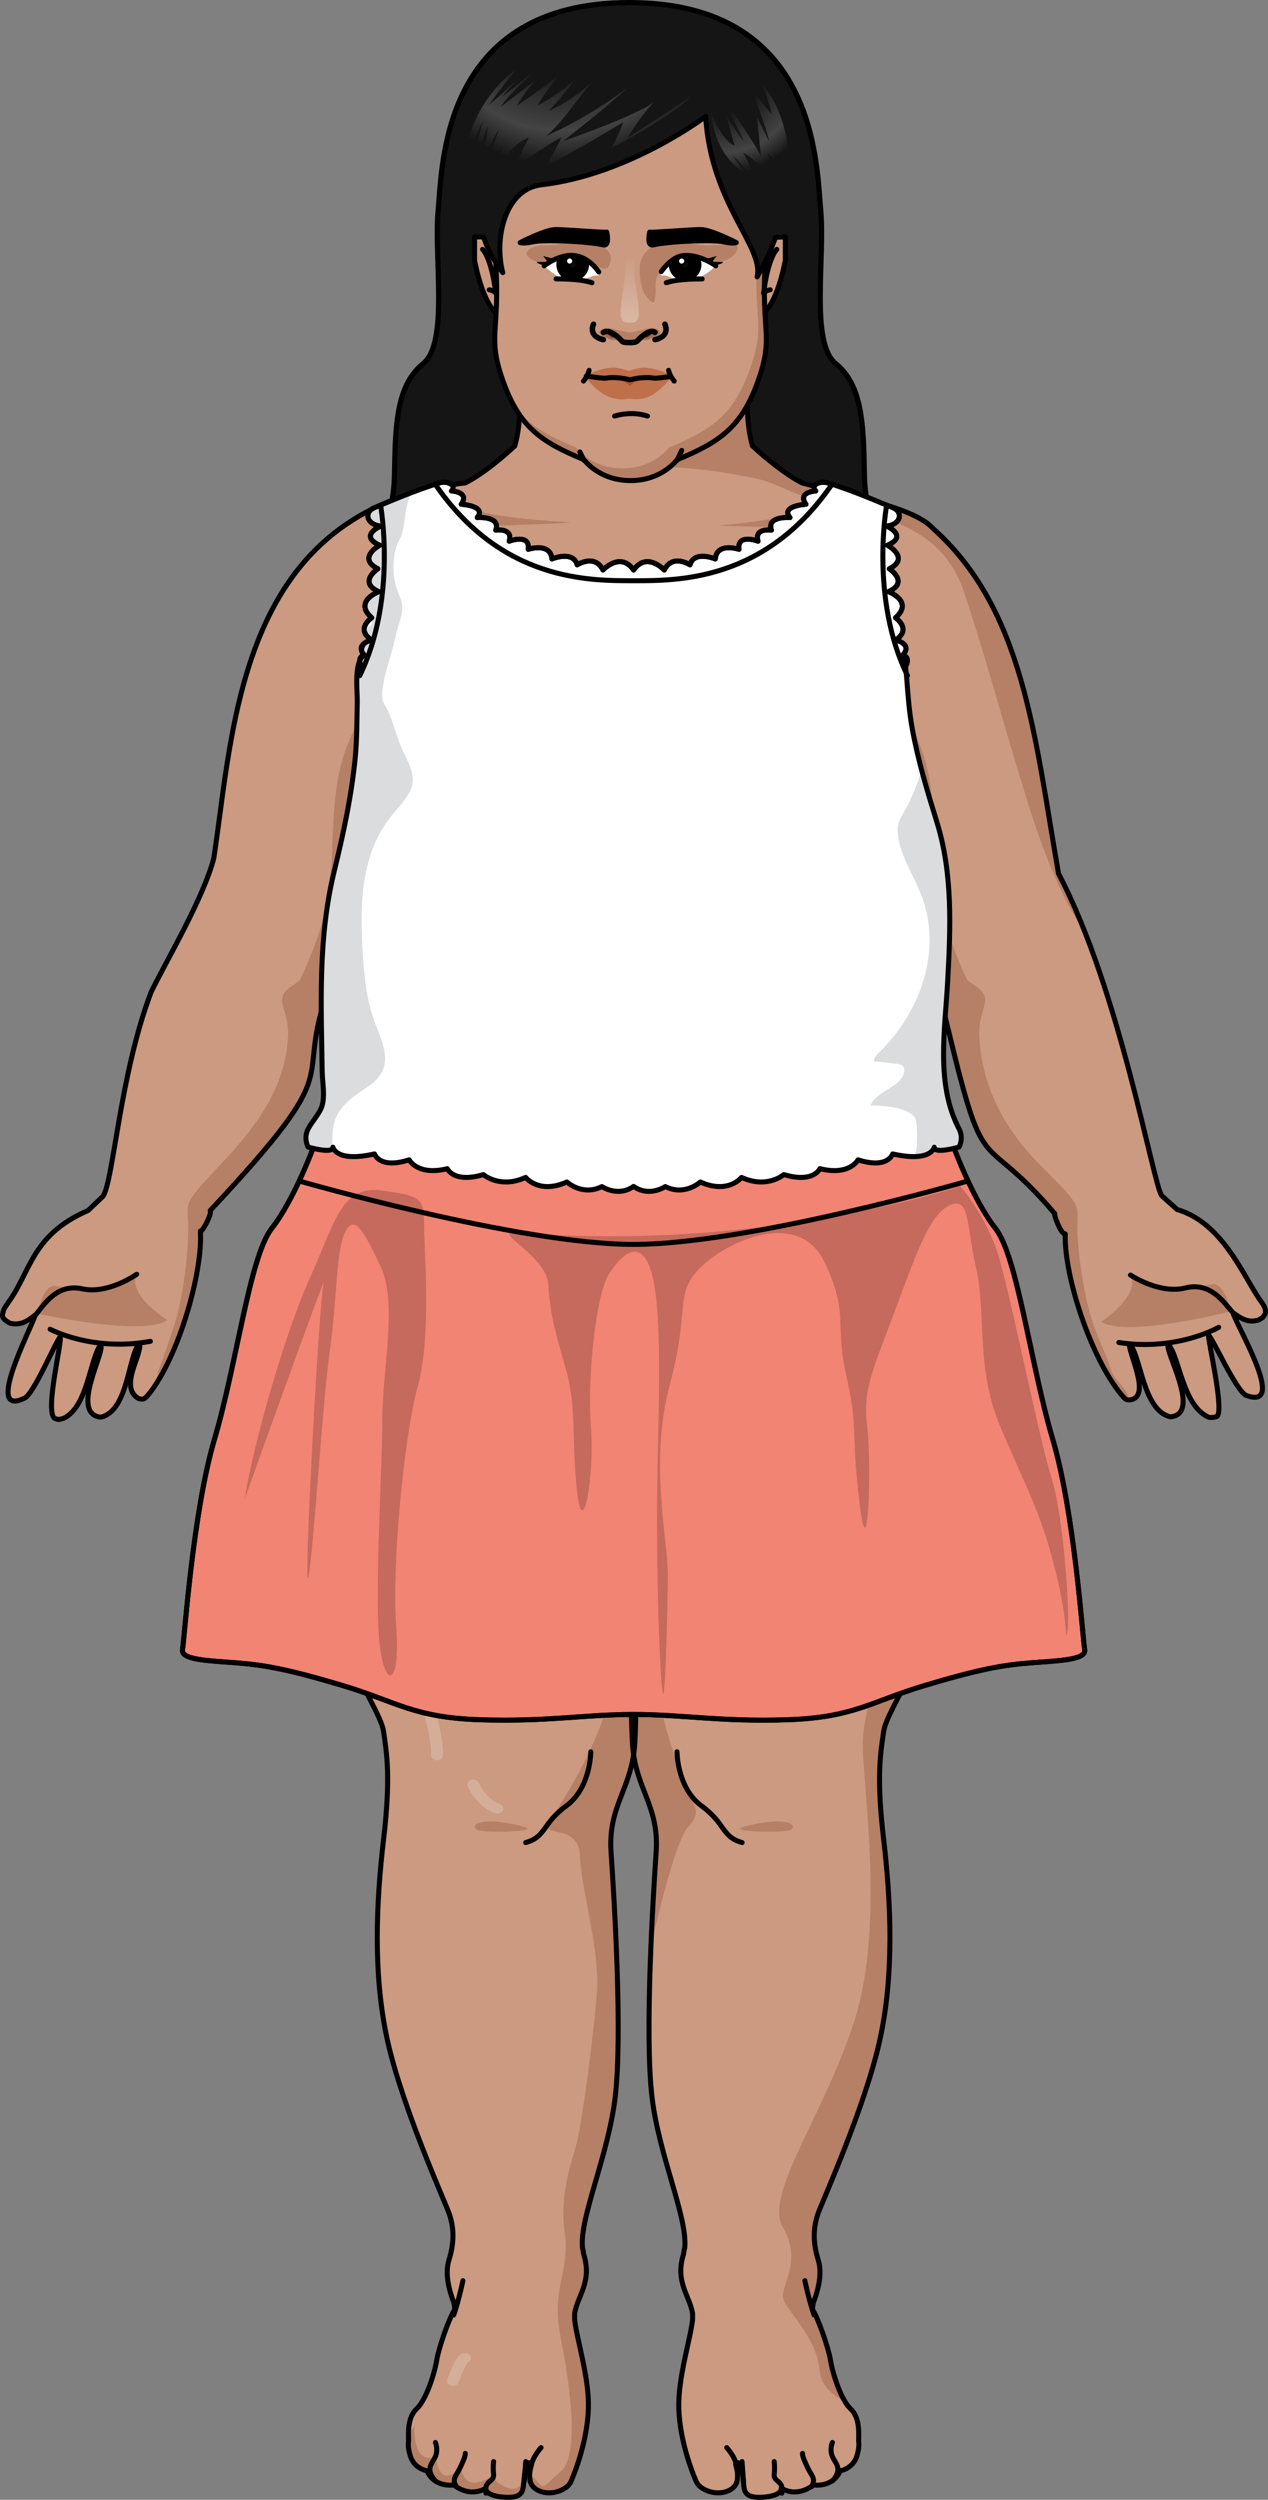 <?xml version="1.0" encoding="utf-8"?>
<!-- Generator: Adobe Illustrator 22.0.0, SVG Export Plug-In . SVG Version: 6.00 Build 0)  -->
<svg version="1.1" id="Layer_1" xmlns="http://www.w3.org/2000/svg" xmlns:xlink="http://www.w3.org/1999/xlink" x="0px" y="0px"
	 width="253.271px" height="499.212px" viewBox="0 0 253.271 499.212" enable-background="new 0 0 253.271 499.212"
	 xml:space="preserve">
<rect x="0" y="0" width="253.271" height="499.212" fill="#808080" stroke="none"/>
<g>
	<path fill="#151516" d="M181.26,109.405c-5.058-2.415-8.458-4.595-8.617-14.978c-0.152-9.936-0.47-17.537-5.714-21.805
		c-5.147-4.185-2.122-21.186-3.004-30.644c-0.843-9.041-0.662-41.457-38.201-41.457c-37.54,0-37.358,32.417-38.201,41.457
		c-0.882,9.458,2.144,26.459-3.004,30.644c-5.244,4.268-5.562,11.869-5.714,21.805c-0.159,10.382-3.559,12.562-8.617,14.978"/>
	
		<path fill="none" stroke="#000000" stroke-width="1.042" stroke-linecap="round" stroke-linejoin="round" stroke-miterlimit="10" d="
		M181.26,109.405c-5.058-2.415-8.458-4.595-8.617-14.978c-0.152-9.936-0.47-17.537-5.714-21.805
		c-5.147-4.185-2.122-21.186-3.004-30.644c-0.843-9.041-0.662-41.457-38.201-41.457c-37.54,0-37.358,32.417-38.201,41.457
		c-0.882,9.458,2.144,26.459-3.004,30.644c-5.244,4.268-5.562,11.869-5.714,21.805c-0.159,10.382-3.559,12.562-8.617,14.978"/>
	<g>
		<path id="changecolor_125_" fill="#CB9A80" d="M125.672,288.753c0-3.353,1.002-13.584,1.143-15.003
			c0.094,0.955,0.579,5.9,0.886,10.055c0.134-2.181,0.193-4.364,0.103-6.548c-0.179-4.339-0.634-8.678-0.932-13.013
			c-0.53-7.72-0.928-15.448-1.015-23.181H77.511c-0.055,0.614-0.112,1.231-0.17,1.856l-2.091,0.121c0,0-9.787,10.744-13.958,33.526
			c0,0,3.125,29.784,4.387,41.275c1.262,11.491,10.308,23.512,10.939,27.932c0.631,4.419,1.473,9.016,0,21.568
			c-1.473,12.552-2.15,27.048,0.818,40.307c2.968,13.259,11.429,31.998,12.247,34.296c0.818,2.298,1.285,5.304,0,9.37
			c-0.94,2.972,0.251,6.679,0.961,8.464c0.107,0.527,0.178,1.018,0.172,1.479c-1.118,1.636-3.212,7.746-3.574,10.034
			c-0.42,2.652-2.103,7.955-3.996,9.723s-1.657,4.857-1.633,6.453c-0.126,0.926,0.003,1.782,0.31,2.865
			c0.765,2.699,3.365,3.084,3.365,3.084c1.529,3.471,5.352,2.828,5.352,2.828c3.519,2.699,6.426,0.643,6.426,0.643
			s-0.307,1.543,3.67,1.801c3.977,0.256,3.721-1.414,3.925-3.471s0.407-3.428,1.225-3.428c0.816,0-0.409,1.199,0,3.6
			c0.407,2.4,4.526,3.428,7.38,1.199c0.492-0.383,0.851-1.04,1.122-1.867l0.004,0.012c0,0,2.929-6.823,3.139-13.718
			c0.189-6.2-2.304-13.729-2.753-17.804v-1.244c0.633-3.602,3.549-6.317,1.808-11.807c-0.01-0.031-0.012-0.069-0.021-0.1
			c-0.046-0.412-0.114-0.816-0.22-1.204c-0.576-6.098,5.184-18.426,6.551-30.161c1.473-12.637-0.21-39.509-0.841-48.878
			c-0.631-9.37,4.257-12.552,4.758-21.921c0.456-8.534,0.445-31.409-0.944-45.331C126.137,297.743,125.672,291.04,125.672,288.753z"
			/>
		<path id="changecolor_124_" fill="#CB9A80" d="M127.449,288.753c0-3.353-1.002-13.584-1.143-15.003
			c-0.094,0.955-0.579,5.9-0.886,10.055c-0.134-2.181-0.193-4.364-0.103-6.548c0.179-4.339,0.634-8.678,0.932-13.013
			c0.53-7.72,0.928-15.448,1.015-23.181h48.346c0.055,0.614,0.112,1.231,0.17,1.856l2.091,0.121c0,0,9.775,10.744,13.946,33.526
			c0,0-3.113,29.784-4.375,41.275c-1.262,11.491-10.308,23.512-10.939,27.932c-0.631,4.419-1.473,9.016,0,21.568
			c1.473,12.552,2.15,27.048-0.818,40.307c-2.968,13.259-11.429,31.998-12.247,34.296c-0.818,2.298-1.285,5.304,0,9.37
			c0.94,2.972-0.251,6.679-0.961,8.464c-0.107,0.527-0.178,1.018-0.172,1.479c1.118,1.636,3.212,7.746,3.574,10.034
			c0.42,2.652,2.103,7.955,3.996,9.723s1.657,4.857,1.633,6.453c0.126,0.926-0.003,1.782-0.31,2.865
			c-0.765,2.699-3.365,3.084-3.365,3.084c-1.529,3.471-5.352,2.828-5.352,2.828c-3.519,2.699-6.426,0.643-6.426,0.643
			s0.307,1.543-3.67,1.801c-3.977,0.256-3.721-1.414-3.925-3.471c-0.205-2.057-0.407-3.428-1.225-3.428c-0.816,0,0.409,1.199,0,3.6
			c-0.407,2.4-4.526,3.428-7.38,1.199c-0.492-0.383-0.851-1.04-1.122-1.867l-0.004,0.012c0,0-2.929-6.823-3.139-13.718
			c-0.189-6.2,2.304-13.729,2.753-17.804v-1.244c-0.633-3.602-3.549-6.317-1.808-11.807c0.01-0.031,0.012-0.069,0.021-0.1
			c0.046-0.412,0.114-0.816,0.22-1.204c0.576-6.098-5.184-18.426-6.551-30.161c-1.473-12.637,0.21-39.509,0.841-48.878
			c0.631-9.37-4.257-12.552-4.758-21.921c-0.456-8.534-0.445-31.409,0.944-45.331C126.983,297.743,127.449,291.04,127.449,288.753z"
			/>
		<path id="changecolor_123_" fill="#CB9A80" d="M252.131,263.149c0.318-0.241,0.004,0.007,0.603-0.8
			c0.178-1.035-0.298-1.701-1.149-2.861c-3.234-4.683-7.451-15.347-16.466-17.944c-1.049-0.95-2.112-1.909-3.091-2.782
			c-1.763-2.585-8.37-41.117-20.587-64.267c-4.819-27.522-6.899-52.763-25.139-69.014c-3.612-4.058-16.167-6.376-26.059-9.029
			c-3.068-1.499-7.633-5.208-9.941-7.399c-0.734-2.562-1.002-5.423-1.03-8.087c0.182-4.922,1.264-9.203,1.542-9.538
			c-1.052,0-47.359,0-48.501,0c0.278,0.335,1.36,4.616,1.542,9.538c-0.029,2.664-0.297,5.525-1.03,8.087
			c-2.333,2.152-6.273,5.568-9.915,7.387c-45.141,5.181-46.156,48.3-50.196,74.9c-2.072,8.044-9.436,20.418-12.536,26.786
			c-6.251,16.547-7.479,37.333-9.571,40.733c-0.951,0.903-1.985,1.894-3.003,2.876c-11.321,4.873-11.411,12.172-15.965,18.385
			c-0.062,0.163-0.62,0.802-0.928,1.547c-0.002,0.004-0.003,0.008-0.005,0.012c-0.166,0.878-0.679,1.408,0.963,2.378
			c0.19,0.147,0.429,0.239,0.727,0.254c0.715,0.151,1.921,0.094,2.972-0.544c0.351-0.201,0.644-0.362,1.686-1.17
			c-1.025,3.135-10.201,20.503-2.201,16.628l-0.001,0.005c0,0,0.008-0.009,0.01-0.011l-0.002,0.012
			c1.856-0.745,6.173-11.188,7.185-12.284c0.29,1.427-3.144,15.075-1.101,16.312c0.015,0.006,0.03,0.011,0.045,0.017
			c0.012,0.003,0.02,0.009,0.032,0.012c0.003,0.001,0.005,0.001,0.008,0.001c0.731,0.199,0.314,0.302,1.71-0.067
			c4.826-2.305,5.234-12.026,7.393-14.687c0.843,1.53-5.897,13.205-0.402,14.428c0.173,0.044,0.343,0.048,0.51,0.024l0,0
			c5.381-1.383,5.343-12.089,7.594-14.727c0.775,2.007-4.225,8.668-0.144,11.04c0.03,0.011,0.061,0.022,0.093,0.031
			c0.015,0.001,0,0.004,0.046,0.013c0,0,0.001,0.001,0.002,0.001c0.016,0.003,0.033-0.002,0.05-0.001
			c0.784,0.089,0.89,0.214,1.879-0.986c5.81-7.241,10.785-24.138,10.264-32.516c0.307,0.408,2.374-3.518,1.962-4.098
			c28.626-30.586,16.214-23.733,23.747-44.588c-2.934,14.183,1.469,20.687,1.469,20.687s-2.296,5.386-2.75,7.534
			c-3.596,5.447-3.764,49.196-2.925,53.278l0.008-0.004c0,0,0,0.004,0,0.004l39.233-17.517l-0.624-20.747l0.77-3.696h51.3
			l0.77,3.696l-0.624,20.747l39.233,17.517c0,0,0-0.003,0-0.004l0.008,0.004c0.88-4.176,0.601-48.143-2.926-53.278
			c-0.454-2.147-2.75-7.534-2.75-7.534s4.403-6.504,1.469-20.687c9.889,41.98,7.016,26.088,23.293,45.214
			c-0.357-0.141,1.269,4.304,2.088,4.035c-0.269,8.464,5.18,24.89,11.267,32.182c0.421,0.325,0.601,1.191,1.908,0.927
			c0.016-0.002,0.034,0.002,0.05-0.001c0.001,0,0.001,0,0.001-0.001c0.002,0,0.004,0,0.007,0c0.015-0.003,0.023-0.011,0.038-0.014
			c0.032-0.01,0.062-0.022,0.092-0.034c3.699-1.085-0.988-9.806-0.486-11.03c2.255,2.359,2.624,13.157,8.047,14.484l0,0
			c0.168,0.019,0.337,0.01,0.509-0.039c5.545-1.026-1.704-13.215-0.849-14.409c2.243,2.544,2.822,11.968,7.845,14.451
			c0.272,0.104,0.377,0.301,1.711,0.014c0.003-0.001,0.006,0,0.008-0.001c0.012-0.003,0.02-0.01,0.032-0.013
			c0.015-0.006,0.03-0.012,0.045-0.018c1.717-0.738-1.828-15.649-1.606-16.27c1.034,0.944,5.542,11.214,7.562,12.056l-0.002-0.012
			c0.002,0.002,0.01,0.011,0.01,0.011l-0.001-0.005c8.113,2.945-1.634-13.291-2.715-16.551c0.82,0.528,2.622,2.128,4.709,1.569
			c0.298-0.024,0.533-0.123,0.719-0.277C251.832,263.327,251.743,263.408,252.131,263.149z"/>
		<path opacity="0.2" fill="#601B00" d="M61.198,257.567c0.297-0.749,0.558-1.509,0.759-2.302c0.448-1.766,1.967-3.303,3.125-4.876
			c1.334-1.813,2.682-3.619,4.046-5.418c2.612-3.442,5.281-6.859,8.076-10.212c2.303-2.763,4.673-5.506,7.299-8.086
			c1.603-1.575,3.365-3.376,5.618-4.409c-17.844-3.655-24.761-15.974-22.918-20.094c1.843-4.12,2.771-9.088,2.617-16.115
			c-0.154-7.028,3.538-18.902,7.844-26.536c4.306-7.634,19.841-9.936,19.38-11.511c-0.461-1.575-10.613,3.514-15.996,2.544
			c-5.383-0.969-2.615-15.752-1.845-18.66c0.769-2.908,4.461-8.724,6.75-10.663c-4.324,2.787-4.904,0.848-6.442-1.696
			c0,7.391-6.152,19.871-9.997,28.959c-3.845,9.087-2.615,21.325-3.77,29.565c-1.153,8.219-5.825,17.628-5.848,17.674
			c-0.446,0.385-0.906,0.731-1.382,1.03c-4.405,2.762-0.611,4.419-0.988,10.486c-0.591,9.51-5.637,16.967-13.093,24.887
			c-7.456,7.919-7.109,7.744-6.88,11.575c0.231,3.831-0.504,13.424-2.528,20.172c-0.998,3.325-2.187,6.715-3.434,9.98
			c-0.097,0.255-0.299,1.415-0.516,2.658c5.223-7.953,9.432-22.94,8.951-30.678c0.307,0.408,2.374-3.518,1.962-4.098
			c28.626-30.586,16.214-23.733,23.747-44.588c-2.934,14.183,1.469,20.687,1.469,20.687s-2.296,5.386-2.75,7.534
			C62.404,228.48,61.468,244.017,61.198,257.567z"/>
		<path opacity="0.2" fill="#601B00" d="M222.585,274.845c-0.709-1.004-0.928-2.081-1.346-3.213
			c-0.911-2.466-2.074-4.863-2.905-7.351c-2.232-6.682-3.264-16.247-3.152-20.084c0.11-3.836,0.462-3.672-7.235-11.356
			c-7.698-7.684-11.751-16.083-12.343-25.593c-0.377-6.068,3.417-7.725-0.988-10.486c-0.477-0.299-0.937-0.645-1.383-1.03
			c-0.023-0.046-4.695-9.454-5.848-17.674c-1.155-8.239,0.076-20.477-3.77-29.565c-3.845-9.088-9.997-21.568-9.997-28.959
			c-1.538,2.544-2.118,4.483-6.442,1.696c2.289,1.939,5.981,7.755,6.75,10.663c0.769,2.908,3.538,17.69-1.845,18.66
			c-5.383,0.969-15.535-4.12-15.996-2.544c-0.461,1.575,15.073,3.877,19.38,11.511c4.307,7.634,7.998,19.508,7.844,26.536
			c-0.154,7.028,0.775,11.996,2.617,16.115c1.843,4.12-5.074,16.439-22.918,20.094c2.532,1.161,4.485,3.256,6.251,5.041
			c2.935,2.966,5.585,6.108,8.162,9.27c3.071,3.769,6.01,7.604,8.887,11.465c1.884,2.528,3.531,5.022,5.572,7.36
			c-0.337-13.072-1.294-27.243-3.204-30.024c-0.454-2.147-2.75-7.534-2.75-7.534s4.403-6.504,1.469-20.687
			c9.889,41.98,7.016,26.088,23.293,45.214c-0.357-0.141,1.269,4.304,2.088,4.035c-0.269,8.464,5.18,24.89,11.267,32.182
			c0.329,0.254,0.518,0.83,1.204,0.949c0.229-0.425,0.054-1.055-0.229-1.507C224.313,276.904,223.351,275.93,222.585,274.845z"/>
		<path opacity="0.2" fill="#601B00" d="M211.442,174.495c-4.819-27.522-6.899-52.763-25.139-69.014
			c-3.612-4.058-16.167-6.376-26.059-9.029c-3.068-1.499-7.633-5.208-9.941-7.399c-0.734-2.562-1.002-5.423-1.03-8.087
			c0.182-4.922,1.264-9.203,1.542-9.538c-0.88,0-33.352,0-44.667,0c-0.565,0.23-1.115,0.486-1.627,0.801
			c-0.649,0.4-1.161,0.877-1.572,1.401c0.383,1.779,0.8,4.443,0.907,7.336c-0.007,0.683-0.032,1.378-0.074,2.078
			c0.004,0.005,0.008,0.011,0.012,0.016c2.038,2.504,5.222,4.308,8.584,5.662c5.482,2.208,11.497,3.344,17.613,4.073
			c2.658,0.317,5.336,0.557,7.998,0.775c4.283,0.35,8.627,1.063,12.788,1.949c4.218,0.898,7.606,3.151,11.705,4.28
			c3.742,1.031,7.487,2.06,11.285,2.958c10.044,2.375,16.029,7.346,18.704,15.264c3.969,11.749,7.173,23.693,10.754,35.52
			c2.92,9.646,5.865,19.35,10.869,28.449c1.42,2.582,3.001,5.103,4.633,7.606C216.527,184.58,214.111,179.552,211.442,174.495z"/>
		<path fill="none" stroke="#000000" stroke-linecap="round" stroke-linejoin="round" stroke-miterlimit="10" d="M252.131,263.149
			c0.318-0.241,0.004,0.007,0.603-0.8c0.178-1.035-0.298-1.701-1.149-2.861c-3.234-4.683-7.451-15.347-16.466-17.944
			c-1.049-0.95-2.112-1.909-3.091-2.782c-1.763-2.585-8.37-41.117-20.587-64.267c-4.819-27.522-6.899-52.763-25.139-69.014
			c-3.612-4.058-16.167-6.376-26.059-9.029c-3.068-1.499-7.633-5.208-9.941-7.399c-0.734-2.562-1.002-5.423-1.03-8.087
			c0.182-4.922,1.264-9.203,1.542-9.538c-1.052,0-47.359,0-48.501,0c0.278,0.335,1.36,4.616,1.542,9.538
			c-0.029,2.664-0.297,5.525-1.03,8.087c-2.333,2.152-6.273,5.568-9.915,7.387c-45.141,5.181-46.156,48.3-50.196,74.9
			c-2.072,8.044-9.436,20.418-12.536,26.786c-6.251,16.547-7.479,37.333-9.571,40.733c-0.951,0.903-1.985,1.894-3.003,2.876
			c-11.321,4.873-11.411,12.172-15.965,18.385c-0.062,0.163-0.62,0.802-0.928,1.547c-0.002,0.004-0.003,0.008-0.005,0.012
			c-0.166,0.878-0.679,1.408,0.963,2.378c0.19,0.147,0.429,0.239,0.727,0.254c0.715,0.151,1.921,0.094,2.972-0.544
			c0.351-0.201,0.644-0.362,1.686-1.17c-1.025,3.135-10.201,20.503-2.201,16.628l-0.001,0.005c0,0,0.008-0.009,0.01-0.011
			l-0.002,0.012c1.856-0.745,6.173-11.188,7.185-12.284c0.29,1.427-3.144,15.075-1.101,16.312c0.015,0.006,0.03,0.011,0.045,0.017
			c0.012,0.003,0.02,0.009,0.032,0.012c0.003,0.001,0.005,0.001,0.008,0.001c0.731,0.199,0.314,0.302,1.71-0.067
			c4.826-2.305,5.234-12.026,7.393-14.687c0.843,1.53-5.897,13.205-0.402,14.428c0.173,0.044,0.343,0.048,0.51,0.024l0,0
			c5.381-1.383,5.343-12.089,7.594-14.727c0.775,2.007-4.225,8.668-0.144,11.04c0.03,0.011,0.061,0.022,0.093,0.031
			c0.015,0.001,0,0.004,0.046,0.013c0,0,0.001,0.001,0.002,0.001c0.016,0.003,0.033-0.002,0.05-0.001
			c0.784,0.089,0.89,0.214,1.879-0.986c5.81-7.241,10.785-24.138,10.264-32.516c0.307,0.408,2.374-3.518,1.962-4.098
			c28.626-30.586,16.214-23.733,23.747-44.588c-2.934,14.183,1.469,20.687,1.469,20.687s-2.296,5.386-2.75,7.534
			c-3.596,5.447-3.764,49.196-2.925,53.278l0.008-0.004c0,0,0,0.004,0,0.004l39.233-17.517l-0.624-20.747l0.77-3.696h51.3
			l0.77,3.696l-0.624,20.747l39.233,17.517c0,0,0-0.003,0-0.004l0.008,0.004c0.88-4.176,0.601-48.143-2.926-53.278
			c-0.454-2.147-2.75-7.534-2.75-7.534s4.403-6.504,1.469-20.687c9.889,41.98,7.016,26.088,23.293,45.214
			c-0.357-0.141,1.269,4.304,2.088,4.035c-0.269,8.464,5.18,24.89,11.267,32.182c0.421,0.325,0.601,1.191,1.908,0.927
			c0.016-0.002,0.034,0.002,0.05-0.001c0.001,0,0.001,0,0.001-0.001c0.002,0,0.004,0,0.007,0c0.015-0.003,0.023-0.011,0.038-0.014
			c0.032-0.01,0.062-0.022,0.092-0.034c3.699-1.085-0.988-9.806-0.486-11.03c2.255,2.359,2.624,13.157,8.047,14.484l0,0
			c0.168,0.019,0.337,0.01,0.509-0.039c5.545-1.026-1.704-13.215-0.849-14.409c2.243,2.544,2.822,11.968,7.845,14.451
			c0.272,0.104,0.377,0.301,1.711,0.014c0.003-0.001,0.006,0,0.008-0.001c0.012-0.003,0.02-0.01,0.032-0.013
			c0.015-0.006,0.03-0.012,0.045-0.018c1.717-0.738-1.828-15.649-1.606-16.27c1.034,0.944,5.542,11.214,7.562,12.056l-0.002-0.012
			c0.002,0.002,0.01,0.011,0.01,0.011l-0.001-0.005c8.113,2.945-1.634-13.291-2.715-16.551c0.82,0.528,2.622,2.128,4.709,1.569
			c0.298-0.024,0.533-0.123,0.719-0.277C251.832,263.327,251.743,263.408,252.131,263.149z"/>
		<g>
			<path opacity="0.2" fill="#601B00" d="M225.799,254.631c0,0,4.586,4.283,16.07,1.879c0,0,2.388-1.214,3.983,5.363
				c0,0-20.988,5.347-25.887,2.082C219.965,263.956,227.893,258.721,225.799,254.631z"/>
			<path fill="none" stroke="#000000" stroke-linecap="round" stroke-linejoin="round" stroke-miterlimit="10" d="M243.42,265.062
				c0,0-8.271,4.815-19.937,3.039"/>
			<path fill="none" stroke="#000000" stroke-linecap="round" stroke-linejoin="round" stroke-miterlimit="10" d="M225.799,254.631
				c0,0,5.804,3.871,10.945,2.57c5.145-1.298,7.83,3.08,9.505,4.93"/>
		</g>
		<g>
			<path opacity="0.2" fill="#601B00" d="M27.302,254.47c0,0-4.451,4.423-16.004,2.377c0,0-2.424-1.14-3.815,5.484
				c0,0,21.144,4.694,25.939,1.278C33.421,263.609,25.335,258.622,27.302,254.47z"/>
			<path fill="none" stroke="#000000" stroke-linecap="round" stroke-linejoin="round" stroke-miterlimit="10" d="M10.013,265.442
				c0,0,8.416,4.556,20.022,2.42"/>
			<path fill="none" stroke="#000000" stroke-linecap="round" stroke-linejoin="round" stroke-miterlimit="10" d="M27.302,254.47
				c0,0-5.681,4.049-10.86,2.908c-5.182-1.137-7.731,3.321-9.348,5.222"/>
		</g>
	</g>
	<g>
		<path opacity="0.2" fill="#601B00" d="M126.967,281.027c0.252,3.007,0.477,6.137,0.477,7.726c0,2.288-0.465,8.99-0.198,13.811
			c-1.389,13.922-1.401,36.797-0.944,45.331c0.501,9.37,5.389,12.552,4.758,21.921c-0.266,3.951-0.718,11.016-1.043,18.811l0,0
			c0,0,4.547-20.725,7.477-23.854c2.93-3.128,0.884-4.171-0.458-7.822s-5.727-14.458-5.619-22.301
			c0.109-7.843-0.351-12.421,0.675-14.168c0,0,2.685-5.304,5.525-5.834c2.84-0.531,34.081-1.061,37.552,5.834
			c3.471,6.895-2.84,19.359-2.84,27.845s4.418,35.801-1.578,54.895c-5.996,19.094-18.292,35.005-14.353,41.635
			c3.939,6.63-0.468,11.604,0,14.023s6.673,7.646,7.304,14.314c0.375,3.964,3.109,5.111,5.22,6.624
			c-1.483-2.318-2.699-6.33-3.047-8.528c-0.362-2.288-2.456-8.398-3.574-10.034c-0.006-0.461,0.065-0.952,0.172-1.479
			c0.71-1.784,1.901-5.492,0.961-8.464c-1.285-4.066-0.818-7.071,0-9.37c0.818-2.298,9.279-21.037,12.247-34.296
			c2.968-13.259,2.291-27.755,0.818-40.307c-1.473-12.552-0.631-17.148,0-21.568c0.631-4.42,9.677-16.441,10.939-27.932
			c0.836-7.61,0.565-23.234,0.286-32.926L126.967,281.027z"/>
		<path fill="#E3A583" d="M125.414,283.805c0.069-0.933,0.147-1.905,0.228-2.863l-0.347-0.022
			C125.318,281.882,125.355,282.844,125.414,283.805z"/>
		<path fill="#E3A583" d="M171.424,484.485c-0.007,0.265,0.024,0.527,0.075,0.786C171.485,485.014,171.458,484.751,171.424,484.485z
			"/>
	</g>
	<path fill="none" stroke="#000000" stroke-linecap="round" stroke-linejoin="round" stroke-miterlimit="10" d="M127.444,288.753
		c0-3.353-1.002-13.584-1.143-15.003c-0.094,0.955-0.579,5.9-0.886,10.055c-0.134-2.181-0.193-4.364-0.103-6.548
		c0.179-4.339,0.634-8.678,0.932-13.013c0.53-7.72,0.928-15.448,1.015-23.181h48.346c0.055,0.614,0.112,1.231,0.17,1.856
		l2.091,0.121c0,0,5.4,10.744,9.571,33.526c0,0,1.262,29.784,0,41.275c-1.262,11.491-10.308,23.512-10.939,27.932
		c-0.631,4.419-1.473,9.016,0,21.568c1.473,12.552,2.15,27.048-0.818,40.307c-2.968,13.259-11.429,31.998-12.247,34.296
		c-0.818,2.298-1.285,5.304,0,9.37c0.94,2.972-0.251,6.679-0.961,8.464c-0.107,0.527-0.178,1.018-0.172,1.479
		c1.118,1.636,3.212,7.746,3.574,10.034c0.42,2.652,2.103,7.955,3.996,9.723s1.657,4.857,1.633,6.453
		c0.126,0.926-0.003,1.782-0.31,2.865c-0.765,2.699-3.365,3.084-3.365,3.084c-1.529,3.471-5.352,2.828-5.352,2.828
		c-3.519,2.699-6.426,0.643-6.426,0.643s0.307,1.543-3.67,1.801c-3.977,0.256-3.721-1.414-3.925-3.471
		c-0.205-2.057-0.407-3.428-1.225-3.428c-0.816,0,0.409,1.199,0,3.6c-0.407,2.4-4.526,3.428-7.38,1.199
		c-0.492-0.383-0.851-1.04-1.122-1.867l-0.004,0.012c0,0-2.929-6.823-3.139-13.718c-0.189-6.2,2.304-13.729,2.753-17.804v-1.244
		c-0.633-3.602-3.549-6.317-1.808-11.807c0.01-0.031,0.012-0.069,0.021-0.1c0.046-0.412,0.114-0.816,0.22-1.204
		c0.576-6.098-5.184-18.426-6.551-30.161c-1.473-12.637,0.21-39.509,0.841-48.878c0.631-9.37-4.257-12.552-4.758-21.921
		c-0.456-8.534-0.445-31.409,0.944-45.331C126.978,297.743,127.444,291.04,127.444,288.753z"/>
	<g>
		<path opacity="0.2" fill="#601B00" d="M86.965,490.577c1.183,7.186,5.048,2.004,5.048,2.004c0.981,6.17,6.577,1.578,6.577,1.578
			s-0.376,1.539,2.94,2.7c1.722,0.603,2.475-0.547,3.11-1.467c-0.177,1.974-0.047,3.543-3.909,3.294
			c-3.977-0.258-3.67-1.801-3.67-1.801s-2.907,2.057-6.426-0.642c0,0-3.823,0.642-5.352-2.828c0,0-2.601-0.385-3.365-3.084
			c-0.593-2.093-0.537-3.343,0.8-5.891c0.005,0.118,0.025,0.226,0.025,0.346C82.742,492.68,86.965,490.577,86.965,490.577z"/>
		<path opacity="0.2" fill="#601B00" d="M125.667,288.753c0-3.353,1.002-13.584,1.143-15.003c0.094,0.955,0.579,5.9,0.886,10.055
			c0.134-2.181,0.193-4.364,0.103-6.548c-0.179-4.339-0.634-8.678-0.932-13.013c-0.53-7.72-0.928-15.448-1.015-23.181H77.506
			c-0.055,0.614-0.112,1.231-0.17,1.856l-2.091,0.121c0,0-5.4,10.744-9.571,33.526c0,0-0.954,22.529-0.372,35.958
			c8.325,0.097,17.948,0.255,20.414,0.449c8.841,0.696,23.171,1.239,28.145,1.239c4.971,0,6.628,9.52,8.288,18.11
			c1.657,8.591-8.806,26.39-12.12,30.801c-3.317,4.411,5.524,0.464,5.801,7.43c0.277,6.966,4.05,18.929,3.391,27.473
			c-0.658,8.544-2.791,24.688-3.897,29.331c-1.104,4.644-3.638,10.528-2.532,18.422c1.104,7.895-2.766,11.144-0.83,20.896
			c1.934,9.753,3.867,23.682,0,26.933c-3.867,3.251-2.974,3.716-5.184,1.394c-0.393-0.414-0.707-0.576-0.976-0.584
			c0,0.302,0.019,0.618,0.079,0.969v0c0.023,0.135,0.069,0.264,0.127,0.39c0.017,0.037,0.037,0.073,0.057,0.109
			c0.05,0.093,0.109,0.182,0.177,0.269c0.025,0.032,0.049,0.066,0.076,0.097c0.097,0.111,0.204,0.219,0.327,0.32
			c0.019,0.016,0.043,0.03,0.063,0.046c0.107,0.084,0.224,0.164,0.349,0.241c0.051,0.031,0.105,0.062,0.159,0.092
			c0.105,0.059,0.215,0.114,0.329,0.167c0.06,0.028,0.117,0.057,0.179,0.083c0.162,0.069,0.331,0.133,0.507,0.191
			c0.076,0.025,0.157,0.046,0.236,0.069c0.111,0.033,0.224,0.064,0.34,0.093c0.101,0.024,0.202,0.047,0.306,0.069
			c0.098,0.02,0.198,0.038,0.297,0.055c0.113,0.019,0.225,0.04,0.34,0.055c0.056,0.007,0.113,0.011,0.17,0.018
			c0.256,0.029,0.515,0.049,0.777,0.057c0.079,0.003,0.159,0.006,0.238,0.006c0.137,0.001-1.726,0-1.589-0.005
			c0.074-0.002,0.146-0.007,0.22-0.011c0.312-0.018,0.623-0.049,0.928-0.099c0.011-0.002,0.023-0.003,0.034-0.005
			c0.256-0.043,0.508-0.098,0.755-0.164c0.011-0.003,0.023-0.005,0.034-0.008c0.252-0.069,0.497-0.15,0.733-0.246
			c0.444-0.181,0.854-0.409,1.212-0.689c0.492-0.383,0.851-1.04,1.122-1.867l0.004,0.012c0,0,2.929-6.823,3.139-13.718
			c0.189-6.2-2.304-13.729-2.753-17.804v-1.243v-0.001c0.276-1.568,0.983-2.968,1.552-4.501c0.005-0.015,0.01-0.029,0.016-0.043
			c0.068-0.185,0.132-0.372,0.195-0.561c0.017-0.052,0.035-0.104,0.051-0.156c0.052-0.162,0.1-0.327,0.146-0.493
			c0.02-0.072,0.04-0.143,0.059-0.216c0.04-0.154,0.075-0.311,0.109-0.469c0.018-0.084,0.037-0.168,0.053-0.254
			c0.029-0.152,0.052-0.309,0.074-0.466c0.013-0.094,0.028-0.188,0.039-0.284c0.017-0.154,0.027-0.313,0.037-0.471
			c0.006-0.104,0.015-0.206,0.017-0.312c0.005-0.161,0-0.328-0.004-0.494c-0.003-0.109-0.002-0.216-0.008-0.327
			c-0.01-0.174-0.032-0.354-0.052-0.534c-0.012-0.112-0.02-0.22-0.036-0.334c-0.029-0.198-0.072-0.404-0.114-0.61
			c-0.021-0.103-0.035-0.202-0.06-0.308c-0.073-0.315-0.161-0.638-0.267-0.973c-0.01-0.031-0.012-0.069-0.021-0.1
			c-0.046-0.412-0.114-0.816-0.22-1.204c-0.576-6.098,5.184-18.426,6.551-30.161c1.473-12.637-0.21-39.509-0.841-48.878
			c-0.631-9.37,4.257-12.552,4.758-21.921c0.456-8.534,0.445-31.409-0.944-45.331C126.132,297.743,125.667,291.04,125.667,288.753z"
			/>
	</g>
	<path opacity="0.2" fill="#601B00" d="M104.501,364.75c4.037,1.027-7.46,1.393-9.117,0.696
		C93.727,364.75,95.384,362.428,104.501,364.75z"/>
	<path fill="none" stroke="#000000" stroke-linecap="round" stroke-linejoin="round" stroke-miterlimit="10" d="M125.667,288.753
		c0-3.353,1.002-13.584,1.143-15.003c0.094,0.955,0.579,5.9,0.886,10.055c0.134-2.181,0.193-4.364,0.103-6.548
		c-0.179-4.339-0.634-8.678-0.932-13.013c-0.53-7.72-0.928-15.448-1.015-23.181H77.506c-0.055,0.614-0.112,1.231-0.17,1.856
		l-2.091,0.121c0,0-5.4,10.744-9.571,33.526c0,0-1.262,29.784,0,41.275c1.262,11.491,10.308,23.512,10.939,27.932
		c0.631,4.419,1.473,9.016,0,21.568s-2.15,27.048,0.818,40.307c2.968,13.259,11.429,31.998,12.247,34.296
		c0.818,2.298,1.285,5.304,0,9.37c-0.94,2.972,0.251,6.679,0.961,8.464c0.107,0.527,0.178,1.018,0.172,1.479
		c-1.118,1.636-3.212,7.746-3.574,10.034c-0.42,2.652-2.103,7.955-3.996,9.723s-1.657,4.857-1.633,6.453
		c-0.126,0.926,0.003,1.782,0.31,2.865c0.765,2.699,3.365,3.084,3.365,3.084c1.529,3.471,5.352,2.828,5.352,2.828
		c3.519,2.699,6.426,0.643,6.426,0.643s-0.307,1.543,3.67,1.801c3.977,0.256,3.721-1.414,3.925-3.471s0.407-3.428,1.225-3.428
		c0.816,0-0.409,1.199,0,3.6c0.407,2.4,4.526,3.428,7.38,1.199c0.492-0.383,0.851-1.04,1.122-1.867l0.004,0.012
		c0,0,2.929-6.823,3.139-13.718c0.189-6.2-2.304-13.729-2.753-17.804v-1.244c0.633-3.602,3.549-6.317,1.808-11.807
		c-0.01-0.031-0.012-0.069-0.021-0.1c-0.046-0.412-0.114-0.816-0.22-1.204c-0.576-6.098,5.184-18.426,6.551-30.161
		c1.473-12.637-0.21-39.509-0.841-48.878c-0.631-9.37,4.257-12.552,4.758-21.921c0.456-8.534,0.445-31.409-0.944-45.331
		C126.132,297.743,125.667,291.04,125.667,288.753z"/>
	<g>
		<path opacity="0.2" fill="#FFFFFF" d="M87.266,351.538c0.618,0,1.141-0.402,1.185-0.929c0.228-2.675-1.104-7.71-1.901-10.718
			c-0.239-0.908-0.488-1.847-0.509-2.054c-0.049-0.537-0.579-1.012-1.234-0.945c-0.639,0.02-1.144,0.438-1.144,0.975
			c0,0.314,0.144,0.876,0.562,2.459c0.718,2.711,2.054,7.757,1.852,10.141c-0.046,0.551,0.446,1.029,1.102,1.068
			C87.21,351.537,87.238,351.538,87.266,351.538z"/>
		<path opacity="0.2" fill="#FFFFFF" d="M99.326,362.182c0.453,0,0.886-0.219,1.085-0.586c0.272-0.504,0.007-1.097-0.59-1.325
			c-2.807-1.072-4.186-4.211-4.197-4.242c-0.225-0.519-0.909-0.789-1.522-0.603c-0.618,0.187-0.939,0.758-0.718,1.277
			c0.067,0.161,1.72,3.962,5.452,5.388C98.996,362.153,99.163,362.182,99.326,362.182z"/>
		<path opacity="0.2" fill="#FFFFFF" d="M90.472,476.475c0.497,0,0.962-0.266,1.127-0.684l0.17-0.443
			c0.923-2.471,1.413-3.302,1.666-3.549c0.509-0.224,0.765-0.73,0.579-1.201c-0.209-0.525-0.881-0.805-1.506-0.635
			c-1.032,0.289-1.764,1.452-3.01,4.786l-0.156,0.407c-0.207,0.525,0.128,1.091,0.751,1.266
			C90.219,476.458,90.347,476.475,90.472,476.475z"/>
	</g>
	<path fill="none" stroke="#000000" stroke-linecap="round" stroke-linejoin="round" stroke-miterlimit="10" d="M118.005,349.833
		c0,0,0,7.199-4.895,10.797c-4.895,3.6-3.979,6.172-8.109,7.328"/>
	<path fill="none" stroke="#000000" stroke-linecap="round" stroke-linejoin="round" stroke-miterlimit="10" d="M108.073,488.788
		c0,0-1.643,1.758-1.959,3.578"/>
	
		<line fill="none" stroke="#000000" stroke-linecap="round" stroke-linejoin="round" stroke-miterlimit="10" x1="105.014" y1="491.577" x2="104.721" y2="495.585"/>
	<path fill="none" stroke="#000000" stroke-linecap="round" stroke-linejoin="round" stroke-miterlimit="10" d="M98.59,491.577
		c0,0.01-0.153,1.039,0,2.582c0.153,1.541-1.985,1.135-1.529,3.727"/>
	<path fill="none" stroke="#000000" stroke-linecap="round" stroke-linejoin="round" stroke-miterlimit="10" d="M92.931,489.944
		c0,0.387,0,0.645-0.918,2.637c-0.918,1.992-1.843,2.35-0.846,4.033"/>
	<path fill="none" stroke="#000000" stroke-linecap="round" stroke-linejoin="round" stroke-miterlimit="10" d="M86.965,487.758
		c0,0,0.611,1.395,0,2.818c-0.611,1.424-2.143,2.416,0,4.877"/>
	<path fill="none" stroke="#000000" stroke-linecap="round" stroke-linejoin="round" stroke-miterlimit="10" d="M90.624,462.307
		c1.02-2.912,1.836-6.853,1.836-6.853"/>
	<path opacity="0.2" fill="#601B00" d="M148.728,364.75c-4.037,1.027,7.46,1.393,9.117,0.696
		C159.503,364.75,157.845,362.428,148.728,364.75z"/>
	<path fill="none" stroke="#000000" stroke-linecap="round" stroke-linejoin="round" stroke-miterlimit="10" d="M135.225,349.833
		c0,0,0,7.199,4.895,10.797c4.895,3.6,3.979,6.172,8.109,7.328"/>
	<path fill="none" stroke="#000000" stroke-linecap="round" stroke-linejoin="round" stroke-miterlimit="10" d="M145.157,488.788
		c0,0,1.643,1.758,1.959,3.578"/>
	
		<line fill="none" stroke="#000000" stroke-linecap="round" stroke-linejoin="round" stroke-miterlimit="10" x1="148.215" y1="491.577" x2="148.508" y2="495.585"/>
	<path fill="none" stroke="#000000" stroke-linecap="round" stroke-linejoin="round" stroke-miterlimit="10" d="M154.639,491.577
		c0,0.01,0.153,1.039,0,2.582c-0.153,1.541,1.985,1.135,1.529,3.727"/>
	<path fill="none" stroke="#000000" stroke-linecap="round" stroke-linejoin="round" stroke-miterlimit="10" d="M160.298,489.944
		c0,0.387,0,0.645,0.918,2.637c0.918,1.992,1.843,2.35,0.846,4.033"/>
	<path fill="none" stroke="#000000" stroke-linecap="round" stroke-linejoin="round" stroke-miterlimit="10" d="M166.264,487.758
		c0,0-0.611,1.395,0,2.818c0.611,1.424,2.143,2.416,0,4.877"/>
	<path fill="none" stroke="#000000" stroke-linecap="round" stroke-linejoin="round" stroke-miterlimit="10" d="M162.605,462.307
		c-1.02-2.912-1.836-6.853-1.836-6.853"/>
	<g>
		<path opacity="0.2" fill="#601B00" d="M88.543,100.838c6.604,0.652,7.511,2.447,24.816,3.426
			c3.864,0.218-22.311,0.979-22.311,0.979l11.612,13.215l33.013-0.489h2.049l13.888-7.015l7.97-5.548c0,0-17.156-0.391-15.937-0.489
			c12.065-0.979,19.808-3.262,19.808-3.262l-4.554,12.725l-24.133,14.683c0,0-41.212-1.795-41.895-1.633
			C92.185,127.594,88.543,100.838,88.543,100.838z"/>
		<path fill="#F28474" stroke="#000000" stroke-linecap="round" stroke-linejoin="round" stroke-miterlimit="10" d="M62.618,229.075
			c0,0-3.862,10.53-8.342,16.244c-4.421,5.638-6.96,26.956-11.449,42.137c-4.328,14.636-6.003,39.966-6.366,41.95
			c-0.361,1.974,4.393,2.192,10.347,2.629c5.95,0.438,10.752,1.31,21.612,4.56c10.769,3.223,14.17,6.42,27.578,6.843
			c13.396,0.424,20.65-1.061,30.557-1.061c9.905,0,17.16,1.485,30.556,1.061c13.409-0.423,16.81-3.621,27.579-6.843
			c10.863-3.25,15.662-4.122,21.61-4.56c5.956-0.437,10.711-0.655,10.347-2.629c-0.361-1.984-2.036-27.314-6.364-41.95
			c-4.489-15.181-7.028-36.5-11.452-42.137c-4.48-5.714-8.339-16.244-8.339-16.244l-65.224-10.456
			C125.269,218.619,63.045,229.205,62.618,229.075z"/>
		<path fill="none" stroke="#000000" stroke-linecap="round" stroke-linejoin="round" stroke-miterlimit="10" d="M62.618,229.075
			c0,0-3.862,10.53-8.342,16.244c-4.421,5.638-6.96,26.956-11.449,42.137c-4.328,14.636-6.003,39.966-6.366,41.95
			c-0.361,1.974,4.393,2.192,10.347,2.629c5.95,0.438,10.752,1.31,21.612,4.56c10.769,3.223,14.17,6.42,27.578,6.843
			c13.396,0.424,20.65-1.061,30.557-1.061c9.905,0,17.16,1.485,30.556,1.061c13.409-0.423,16.81-3.621,27.579-6.843
			c10.863-3.25,15.662-4.122,21.61-4.56c5.956-0.437,10.711-0.655,10.347-2.629c-0.361-1.984-2.036-27.314-6.364-41.95
			c-4.489-15.181-7.028-36.5-11.452-42.137c-4.48-5.714-8.339-16.244-8.339-16.244l-65.224-10.456
			C125.269,218.619,63.045,229.205,62.618,229.075z"/>
		<path opacity="0.2" fill="#130000" d="M48.895,299.286c1.542-10.345,8.023-33.107,12.961-43.969
			c4.939-10.862,6.174-18.622,14.197-17.587c8.026,1.034,8.642,1.552,8.642,6.725s1.545,22.242-1.234,32.329
			c-2.776,10.087-5.245,35.952-4.321,48.107c0.926,12.156-2.469,12.674-3.395,2.586c-0.926-10.087,0.618-33.881,0.618-43.968
			c0-10.087,3.085-23.279-0.31-30.52c-3.395-7.241-5.247-10.604-7.098-6.983c-1.852,3.621-1.542,12.674-3.087,23.795
			c-1.542,11.121-3.395,42.157-4.321,45.261c-0.926,3.104,2.161-55.089,3.087-58.71C65.561,252.732,48.895,299.286,48.895,299.286z"
			/>
		<path opacity="0.2" fill="#130000" d="M103.009,246.133c-4.972-0.398,6.013,4.553,6.472,10.176
			c0.453,5.551,0.839,7.75,3.368,16.435c2.478,8.507,1.216,13.476,2.37,24.757c1.123,10.973,3.576-2.538,2.816-12.584
			c-0.781-10.298,1.098-26.381,3.475-30.288c2.402-3.943,6.915-8.497,8.959,0.841c2.003,9.137,0.859,29.971,0.771,45.053
			c-0.085,14.538,0.445,31.35,1.029,36.872c0.578,5.443,1.075-16.332,1.132-22.818c0.057-6.595-3.757-22.677,0.328-37.824
			c4.241-15.722,0.843-18.215,6.075-23.527c5.295-5.38,19.796-11.984,24.91-1.127c4.99,10.587,1.864,11.685,4.364,22.788
			c2.433,10.813,0.801,10.292,2.611,25.385c1.745,14.547,2.434-8.117,1.528-15.354c-0.924-7.367,0.951-10.833,5.395-22.783
			c4.576-12.299,7.168-19.737,11.142-21.472c3.989-1.743,3.212,3.75,5.272,12.844c2.015,8.903-0.222,19.505,4.784,31.411
			c4.864,11.57,7.959,16.608,10.933,28.446c2.885,11.494,1.863,15.017,2.465,12.436c0.606-2.598-0.712-22.775-3.158-30.581
			c-2.493-7.959-8.223-36.68-10.641-44.532c-2.462-8-7.619-13.807-7.619-13.807S152.674,250.118,103.009,246.133z"/>
		<path fill="#FFFFFF" d="M71.476,133.257c-0.439,2.332-0.081,5.524-0.116,6.942c-0.092,3.753-0.046,7.511-0.42,11.255
			c-0.751,7.533-2.334,14.99-4.152,22.388c-3.295,13.411-2.636,26.548-2.434,40.102c0.031,2.094,0.599,4.903-0.039,6.929
			c-0.487,1.546-1.975,3.059-2.753,4.544c-1.021,1.951,0,3.657,0,3.657c5.043,1.356,4.979,0.202,4.941,0.024
			c0.056,0.242,0.878,3.032,8.301,1.336c0,0,0.958,3.097,6.929,1.18c0,0,1.646,3.245,7.615,1.77c0,0,1.235,2.95,7.206,1.18
			c0,0,3.293,2.902,8.439,0.566c0,0,2.675,3.417,8.234,0.909c0,0,3.087,2.873,6.999,0.92c0,0,3.186,2.179,6.329-0.034
			c3.14,2.213,6.329,0.034,6.329,0.034c3.911,1.953,6.998-0.92,6.998-0.92c5.558,2.507,8.234-0.909,8.234-0.909
			c5.144,2.336,8.439-0.566,8.439-0.566c5.971,1.77,7.207-1.18,7.207-1.18c5.969,1.475,7.615-1.77,7.615-1.77
			c5.971,1.918,6.929-1.18,6.929-1.18c7.423,1.696,8.242-1.095,8.301-1.336c-0.037,0.178-0.104,1.332,4.941-0.024
			c0,0,1.021-1.707,0.001-3.656c-4.66-8.899-2.789-19.732-2.271-29.305c0.576-10.66,1.084-21.522-2.147-31.947
			c-1.921-6.198-3.804-12.423-4.937-18.763c-0.563-3.15-0.817-6.292-1.052-9.466c-0.05-0.678-0.461-5.497-0.853-5.076
			c2.126-2.287-1.417-3.048-1.417-3.048c3.365-2.159,0-4.446,0-4.446c3.722-3.303-1.419-5.208-1.419-5.208
			c4.253-1.905,0.176-4.571,0.176-4.571c4.256-2.159-0.352-4.7-0.352-4.7c4.253-1.904-0.179-3.82-0.179-3.82
			c3.015-0.39,3.202-2.881,1.315-3.641c-3.855-1.584-7.665-3.289-13.066-4.991c-1.574-0.476-3.541,0.432-2.409,1.612
			c0,0-3.706,0.148-1.956,2.656c0,0-5.147,0.294-3.191,2.656c0,0-4.733-0.369-3.706,2.506c0,0-3.498-0.516-2.676,2.213
			c0,0-4.218-1.622-3.807,1.622c0,0-4.426-1.474-4.733,1.918c0,0-4.221-1.769-5.045,1.181c0,0-3.498-2.286-5.144,1.032
			c0,0-3.495-3.762-6.123,0c-2.628-3.762-6.123,0-6.123,0c-1.646-3.318-5.147-1.032-5.147-1.032
			c-0.822-2.95-5.043-1.181-5.043-1.181c-0.31-3.392-4.735-1.918-4.735-1.918c0.412-3.244-3.809-1.622-3.809-1.622
			c0.824-2.729-2.676-2.213-2.676-2.213c1.03-2.875-3.705-2.506-3.705-2.506c1.957-2.361-3.19-2.656-3.19-2.656
			c1.75-2.507-1.956-2.656-1.956-2.656c1.129-1.179-0.835-2.086-2.407-1.612c-5.406,1.704-9.218,3.41-13.076,4.995
			c-1.878,0.763-1.689,3.248,1.323,3.637c0,0-4.432,1.916-0.179,3.82c0,0-4.608,2.542-0.355,4.7c0,0-4.074,2.666,0.179,4.571
			c0,0-5.141,1.905-1.419,5.208c0,0-3.367,2.288,0,4.446c-1.726,0.371-2.612,1.737-1.555,3.04
			C72.041,131.31,71.675,132.194,71.476,133.257z"/>
		<path fill="#DBDCDD" d="M191.548,229.074c0,0,1.021-1.707,0.001-3.656c-4.66-8.899-2.789-19.732-2.271-29.305
			c0.576-10.659,1.084-21.522-2.147-31.947c-1.093-3.526-2.168-7.062-3.106-10.622c-0.482,2.427-1.525,4.738-2.601,7.017
			c-0.883,1.871-2.206,3.228-2.133,5.281c0.167,4.67,3.311,9.001,4.899,13.382c3.832,10.572-0.046,22.54-8.59,30.955
			c-0.518,0.511-1.087,1.09-1.025,1.758c1.472,0.161,2.945,0.321,4.417,0.482c0.421,0.046,0.869,0.102,1.185,0.34
			c0.34,0.256,0.445,0.669,0.435,1.052c-0.081,3.075-5.623,4.029-6.715,6.965c2.516-0.057,7.735,0.402,8.942,2.587
			c0.405,0.733,0.691,7.623-0.552,7.607c3.749,0.051,4.274-1.682,4.32-1.87C186.569,229.276,186.503,230.43,191.548,229.074z"/>
		<path fill="#DBDCDD" d="M76.013,105.069c0,0-4.432,1.916-0.179,3.82c0,0-4.608,2.542-0.355,4.7c0,0-4.074,2.666,0.179,4.571
			c-0.108,0.04-0.209,0.089-0.313,0.134c-0.339,0.155-0.895,0.445-1.4,0.865c-0.695,0.62-1.1,1.413-0.99,2.334
			c0.132,0.563,0.508,1.187,1.284,1.875c0,0-0.149,0.104-0.349,0.28c0.563,0.65,0.83,0.784-1.002,2.378
			c-0.031,0.027-0.057,0.058-0.088,0.085c0.133,0.547,0.543,1.129,1.439,1.703c-1.726,0.371-2.612,1.737-1.555,3.04
			c-0.643,0.456-1.008,1.34-1.208,2.403c-0.439,2.332-0.081,5.524-0.116,6.942c-0.092,3.753-0.046,7.511-0.42,11.255
			c-0.751,7.533-2.334,14.99-4.152,22.388c-3.295,13.411-2.636,26.548-2.434,40.102c0.031,2.094,0.599,4.903-0.039,6.929
			c-0.487,1.546-1.975,3.059-2.753,4.544c-1.021,1.951,0,3.657,0,3.657c3.191,0.858,4.335,0.71,4.737,0.442
			c0.015-0.142,0.032-0.278,0.043-0.428c0.046-0.643,0.054-1.289,0.053-1.917c-0.005-4.997,2.49-7.124,6.875-10.011
			c5.328-3.508,3.768-7.497,1.847-12.324c-1.935-4.862-2.408-10.042-2.701-15.129c-0.53-9.203-0.365-19.057,5.721-26.73
			c1.13-1.424,2.45-2.75,3.381-4.272c2.252-3.68-0.143-6.44-1.575-9.958c-1.076-2.645-1.655-5.654-3.2-8.144
			c-1.483-2.391,1.483-9.565,2.225-13.285c0.739-3.72,2.225-5.312,0.742-8.501c-1.484-3.188-1.484-8.236,0-10.894
			c1.481-2.657,0.742-5.844,2.487-9.547c-0.651,0.248-1.278,0.495-1.893,0.74c-0.132,0.053-0.26,0.105-0.39,0.157
			c-0.497,0.2-0.988,0.4-1.469,0.599c-0.13,0.054-0.261,0.108-0.39,0.161c-0.571,0.237-1.136,0.472-1.695,0.705
			c-0.559,0.233-1.115,0.464-1.671,0.693C72.812,102.194,73.001,104.68,76.013,105.069z"/>
		<path fill="none" stroke="#000000" stroke-linecap="round" stroke-linejoin="round" stroke-miterlimit="10" d="M71.476,133.257
			c-0.439,2.332-0.081,5.524-0.116,6.942c-0.092,3.753-0.046,7.511-0.42,11.255c-0.751,7.533-2.334,14.99-4.152,22.388
			c-3.295,13.411-2.636,26.548-2.434,40.102c0.031,2.094,0.599,4.903-0.039,6.929c-0.487,1.546-1.975,3.059-2.753,4.544
			c-1.021,1.951,0,3.657,0,3.657c5.043,1.356,4.979,0.202,4.941,0.024c0.056,0.242,0.878,3.032,8.301,1.336
			c0,0,0.958,3.097,6.929,1.18c0,0,1.646,3.245,7.615,1.77c0,0,1.235,2.95,7.206,1.18c0,0,3.293,2.902,8.439,0.566
			c0,0,2.675,3.417,8.234,0.909c0,0,3.087,2.873,6.999,0.92c0,0,3.186,2.179,6.329-0.034c3.14,2.213,6.329,0.034,6.329,0.034
			c3.911,1.953,6.998-0.92,6.998-0.92c5.558,2.507,8.234-0.909,8.234-0.909c5.144,2.336,8.439-0.566,8.439-0.566
			c5.971,1.77,7.207-1.18,7.207-1.18c5.969,1.475,7.615-1.77,7.615-1.77c5.971,1.918,6.929-1.18,6.929-1.18
			c7.423,1.696,8.242-1.095,8.301-1.336c-0.037,0.178-0.104,1.332,4.941-0.024c0,0,1.021-1.707,0.001-3.656
			c-4.66-8.899-2.789-19.732-2.271-29.305c0.576-10.66,1.084-21.522-2.147-31.947c-1.921-6.198-3.804-12.423-4.937-18.763
			c-0.563-3.15-0.817-6.292-1.052-9.466c-0.05-0.678-0.461-5.497-0.853-5.076c2.126-2.287-1.417-3.048-1.417-3.048
			c3.365-2.159,0-4.446,0-4.446c3.722-3.303-1.419-5.208-1.419-5.208c4.253-1.905,0.176-4.571,0.176-4.571
			c4.256-2.159-0.352-4.7-0.352-4.7c4.253-1.904-0.179-3.82-0.179-3.82c3.015-0.39,3.202-2.881,1.315-3.641
			c-3.855-1.584-7.665-3.289-13.066-4.991c-1.574-0.476-3.541,0.432-2.409,1.612c0,0-3.706,0.148-1.956,2.656
			c0,0-5.147,0.294-3.191,2.656c0,0-4.733-0.369-3.706,2.506c0,0-3.498-0.516-2.676,2.213c0,0-4.218-1.622-3.807,1.622
			c0,0-4.426-1.474-4.733,1.918c0,0-4.221-1.769-5.045,1.181c0,0-3.498-2.286-5.144,1.032c0,0-3.495-3.762-6.123,0
			c-2.628-3.762-6.123,0-6.123,0c-1.646-3.318-5.147-1.032-5.147-1.032c-0.822-2.95-5.043-1.181-5.043-1.181
			c-0.31-3.392-4.735-1.918-4.735-1.918c0.412-3.244-3.809-1.622-3.809-1.622c0.824-2.729-2.676-2.213-2.676-2.213
			c1.03-2.875-3.705-2.506-3.705-2.506c1.957-2.361-3.19-2.656-3.19-2.656c1.75-2.507-1.956-2.656-1.956-2.656
			c1.129-1.179-0.835-2.086-2.407-1.612c-5.406,1.704-9.218,3.41-13.076,4.995c-1.878,0.763-1.689,3.248,1.323,3.637
			c0,0-4.432,1.916-0.179,3.82c0,0-4.608,2.542-0.355,4.7c0,0-4.074,2.666,0.179,4.571c0,0-5.141,1.905-1.419,5.208
			c0,0-3.367,2.288,0,4.446c-1.726,0.371-2.612,1.737-1.555,3.04C72.041,131.31,71.675,132.194,71.476,133.257z"/>
		<path fill="none" stroke="#000000" stroke-linecap="round" stroke-linejoin="round" stroke-miterlimit="10" d="M74.695,101.428
			c-1.886,0.76-1.697,3.251,1.318,3.641c0,0-4.432,1.916-0.179,3.82c0,0-4.608,2.542-0.355,4.7c0,0-4.074,2.666,0.179,4.571
			c0,0-5.141,1.905-1.419,5.208c0,0-3.367,2.288,0,4.446c0,0-3.543,0.761-1.417,3.048c0,0-1.825,0.09-0.47,2.522"/>
		<path fill="none" stroke="#000000" stroke-linecap="round" stroke-linejoin="round" stroke-miterlimit="10" d="M76.013,100.884
			c0,0,3.375,18.675-4.162,34.042"/>
		<path fill="none" stroke="#000000" stroke-linecap="round" stroke-linejoin="round" stroke-miterlimit="10" d="M165.347,96.437
			c-1.574-0.476-3.541,0.432-2.409,1.612c0,0-3.706,0.148-1.956,2.656c0,0-5.147,0.294-3.191,2.656c0,0-4.733-0.369-3.706,2.506
			c0,0-3.498-0.516-2.676,2.213c0,0-4.218-1.622-3.807,1.622c0,0-4.426-1.474-4.733,1.918c0,0-4.221-1.769-5.045,1.181
			c0,0-3.498-2.286-5.144,1.032c0,0-3.495-3.762-6.123,0c-2.628-3.762-6.123,0-6.123,0c-1.646-3.318-5.147-1.032-5.147-1.032
			c-0.822-2.95-5.043-1.181-5.043-1.181c-0.31-3.392-4.735-1.918-4.735-1.918c0.412-3.244-3.809-1.622-3.809-1.622
			c0.824-2.729-2.676-2.213-2.676-2.213c1.03-2.875-3.705-2.506-3.705-2.506c1.957-2.361-3.19-2.656-3.19-2.656
			c1.75-2.507-1.956-2.656-1.956-2.656c1.131-1.18-0.838-2.088-2.409-1.612"/>
		<path fill="none" stroke="#000000" stroke-linecap="round" stroke-linejoin="round" stroke-miterlimit="10" d="M166.18,96.702
			c-13.332,19.453-30.929,19.268-39.624,19.268c-8.697,0-26.294,0.186-39.624-19.268"/>
		<path fill="none" stroke="#000000" stroke-linecap="round" stroke-linejoin="round" stroke-miterlimit="10" d="M178.413,101.428
			c1.886,0.76,1.7,3.251-1.315,3.641c0,0,4.432,1.916,0.179,3.82c0,0,4.608,2.542,0.352,4.7c0,0,4.077,2.666-0.176,4.571
			c0,0,5.141,1.905,1.419,5.208c0,0,3.365,2.288,0,4.446c0,0,3.543,0.761,1.417,3.048c0,0,1.825,0.09,0.467,2.522"/>
		<path fill="none" stroke="#000000" stroke-linecap="round" stroke-linejoin="round" stroke-miterlimit="10" d="M177.097,100.884
			c0,0-3.378,18.675,4.162,34.042"/>
		<path fill="none" stroke="#000000" stroke-linecap="round" stroke-linejoin="round" stroke-miterlimit="10" d="M193.348,235.842
			c0,0-43.91,12.666-66.792,12.666c-22.883,0-66.795-12.666-66.795-12.666"/>
	</g>
	<g>
		<g>
			<g>
				<g>
					<path id="changecolor_122_" fill="#CB9A80" d="M101.872,62.765c0,0-1.423,1.76-3.688-1.298
						c-2.266-3.059-3.398-9.487-3.398-9.487V47.31h4.152"/>
					<path id="changecolor_121_" fill="#CB9A80" d="M149.777,62.765c0,0,1.422,1.76,3.688-1.298
						c2.266-3.059,3.399-9.487,3.399-9.487V47.31h-4.152"/>
					<path fill="none" stroke="#000000" stroke-linecap="round" stroke-linejoin="round" stroke-miterlimit="10" d="M101.872,62.765
						c0,0-1.423,1.76-3.688-1.298c-2.266-3.059-3.398-9.487-3.398-9.487V47.31h4.152"/>
					<path fill="none" stroke="#000000" stroke-linecap="round" stroke-linejoin="round" stroke-miterlimit="10" d="M149.777,62.765
						c0,0,1.422,1.76,3.688-1.298c2.266-3.059,3.399-9.487,3.399-9.487V47.31h-4.152"/>
					<path id="changecolor_120_" fill="#CB9A80" d="M125.786,12.44c0,0-30.02,1.586-28.32,26.281c0,0,1.059,6.479,2.427,13.894
						l-0.85,0.155c0.804,13.671-1.72,14.249,1.337,23.051c3.345,9.633,7.915,12.521,16.286,15.996c0,0,2.954,4.157,9.277,4.157
						s9.277-4.157,9.277-4.157c8.371-3.475,12.939-6.362,16.286-15.996c3.057-8.802,0.533-9.38,1.337-23.051l-1.153-0.21
						c1.364-7.392,2.417-13.839,2.417-13.839C155.805,14.027,125.786,12.44,125.786,12.44z"/>
					<g opacity="0.3">
						<linearGradient id="SVGID_1_" gradientUnits="userSpaceOnUse" x1="125.786" y1="64.466" x2="125.786" y2="50.725">
							<stop  offset="0" style="stop-color:#FFFFFF"/>
							<stop  offset="1" style="stop-color:#FFFFFF;stop-opacity:0"/>
						</linearGradient>
						<path fill="url(#SVGID_1_)" d="M126.518,64.395c-0.488,0-0.976,0-1.463,0c-0.481,0-1.038-0.643-1.089-1.405
							c-0.074-3.597,1.239-7.194,0.855-10.79c-0.029-0.326,0.188-0.583,0.51-0.582c0.303,0,0.607,0,0.91,0
							c0.321-0.001,0.54,0.259,0.51,0.582c-0.382,3.597,0.929,7.193,0.854,10.79C127.56,63.751,126.998,64.396,126.518,64.395z"/>
					</g>
					<path opacity="0.2" fill="#601B00" d="M134.152,52.885c-1.367,0-2.604,1.345-2.98,2.541c-0.196,0.623-0.297,1.357-0.236,2.01
						c0.085,0.917-0.021,1.686-0.176,2.615c-0.018,0.105-0.04,0.22-0.123,0.288c-0.141,0.116-0.353,0.024-0.504-0.079
						c-1.969-1.345-2.357-4.266-2.364-6.492c-0.007-2.293,1.194-4.016,3.286-4.933c3.628-1.591,7.749,0.483,11.561,0.13
						c1.247-0.116,2.55-0.153,3.805-0.139c1.787,0.02,0.514,1.925-0.295,2.498c-0.959,0.68-2.229,0.916-3.367,1.084
						c-2.58,0.38-5.179,0.191-7.768,0.38C134.711,52.808,134.428,52.828,134.152,52.885z"/>
					<path opacity="0.2" fill="#601B00" d="M119.525,48.835c-2.331-1.022-4.917-0.521-7.333-0.152
						c-1.258,0.192-2.512,0.353-3.786,0.311c-0.92-0.03-2.124,0.322-2.854,0.942c-0.218,0.185-0.403,0.443-0.392,0.728
						c0.012,0.316,0.256,0.57,0.501,0.769c2.226,1.811,6.021,1.196,8.683,1.29c0.238,0.008,0.497-0.007,0.732,0.031
						c0.183,0.03,0.234,0.216,0.333,0.227c0.45,0.05,1.038-0.185,1.512-0.19c1.03-0.011,2.062,0.214,2.99,0.663
						c1.412,0.684,2.031-0.443,2.101-1.689C122.094,50.288,120.788,49.388,119.525,48.835z"/>
					<path stroke="#000000" stroke-linecap="round" stroke-linejoin="round" stroke-miterlimit="10" d="M121.187,46.35
						c0,0.17-8.173-0.512-10.213-0.512c-2.039,0-7.08,2.606-7.08,2.606s0.68,0.283,2.662-0.17c1.983-0.453,10.559-0.117,13.96,0.632
						C121.852,49.201,121.187,46.35,121.187,46.35z"/>
					<path stroke="#000000" stroke-linecap="round" stroke-linejoin="round" stroke-miterlimit="10" d="M129.769,46.35
						c0,0.17,8.173-0.512,10.213-0.512c2.039,0,7.08,2.606,7.08,2.606s-0.68,0.283-2.662-0.17
						c-1.983-0.453-10.559-0.117-13.96,0.632C129.103,49.201,129.769,46.35,129.769,46.35z"/>
					<path opacity="0.2" fill="#601B00" d="M149.96,23.632c1.854,3.34,2.897,7.481,2.542,12.644l-1.264,14.049
						c-0.804,13.672,1.72,14.249-1.337,23.051c-3.346,9.634-7.915,12.521-16.286,15.996c0,0-2.954,4.157-9.277,4.157
						c-6.323,0-9.277-4.157-9.277-4.157c-5.507-2.286-9.363-4.331-12.313-8.196c3.132,5.538,7.353,7.916,13.917,10.641
						c0,0,2.954,4.157,9.277,4.157c6.323,0,9.277-4.157,9.277-4.157c8.371-3.475,12.939-6.362,16.286-15.996
						c3.057-8.802,0.533-9.38,1.337-23.051l-1.153-0.21c1.364-7.392,2.417-13.839,2.417-13.839
						C154.553,32.214,152.788,27.324,149.96,23.632z"/>
					<path fill="none" stroke="#000000" stroke-linecap="round" stroke-linejoin="round" stroke-miterlimit="10" d="M125.786,12.44
						c0,0-30.02,1.586-28.32,26.281c0,0,1.059,6.479,2.427,13.894l-0.85,0.155c0.804,13.671-1.72,14.249,1.337,23.051
						c3.345,9.633,7.915,12.521,16.286,15.996c0,0,2.954,4.157,9.277,4.157s9.277-4.157,9.277-4.157
						c8.371-3.475,12.939-6.362,16.286-15.996c3.057-8.802,0.533-9.38,1.337-23.051l-1.153-0.21
						c1.364-7.392,2.417-13.839,2.417-13.839C155.805,14.027,125.786,12.44,125.786,12.44z"/>
					<path fill="#E3A583" d="M101.872,36.261c0,0,10.399-1.616,17.827-6.204l-2.841,3.18c0,0,17.669-5.336,23.107-12.303
						c0.17,4.248,4.977,14.707,9.355,16.888c4.379,2.182,3.998-4.615,3.998-4.615l-4.718-11.215c0,0-10.838-6.962-10.857-6.625
						c-0.018,0.338-19.554,2.011-20.151,2.534c-0.597,0.523-17.617,8.448-17.857,8.903"/>
					<path fill="#FFFFFF" d="M108.684,53.086c0,0,2.931-2.289,5.792-2.145c2.861,0.143,5.293,3.101,5.222,3.732
						c-0.071,0.632-0.644,0.13-1.431,0.489c-0.786,0.357-3.004,1.215-5.151,0.715C110.971,55.375,108.684,53.086,108.684,53.086z"/>
					<g>
						<defs>
							<path id="SVGID_2_" d="M108.684,53.086c0,0,2.931-2.289,5.792-2.145c2.861,0.143,5.293,3.101,5.222,3.732
								c-0.071,0.632-0.644,0.13-1.431,0.489c-0.786,0.357-3.004,1.215-5.151,0.715C110.971,55.375,108.684,53.086,108.684,53.086z"
								/>
						</defs>
						<clipPath id="SVGID_3_">
							<use xlink:href="#SVGID_2_"  overflow="visible"/>
						</clipPath>
						
							<path clip-path="url(#SVGID_3_)" stroke="#000000" stroke-linecap="round" stroke-linejoin="round" stroke-miterlimit="10" d="
							M117.151,52.843c0,1.525-1.236,2.76-2.761,2.76s-2.761-1.236-2.761-2.76s1.236-2.761,2.761-2.761
							S117.151,51.318,117.151,52.843z"/>
					</g>
					
						<circle fill="#0F0B0C" stroke="#000000" stroke-linecap="round" stroke-linejoin="round" stroke-miterlimit="10" cx="114.391" cy="52.843" r="1.081"/>
					<path fill="#FFFFFF" d="M114.291,52.129c0,0.282-0.229,0.51-0.511,0.51c-0.282,0-0.511-0.228-0.511-0.51
						c0-0.282,0.229-0.511,0.511-0.511C114.062,51.618,114.291,51.847,114.291,52.129z"/>
					<path fill="#FFFFFF" d="M142.965,53.086c0,0-2.931-2.289-5.793-2.145c-2.86,0.143-5.292,3.101-5.221,3.732
						c0.071,0.632,0.644,0.13,1.43,0.489c0.787,0.357,3.004,1.215,5.151,0.715C140.677,55.375,142.965,53.086,142.965,53.086z"/>
					<g>
						<defs>
							<path id="SVGID_4_" d="M142.965,53.086c0,0-2.931-2.289-5.793-2.145c-2.86,0.143-5.292,3.101-5.221,3.732
								c0.071,0.632,0.644,0.13,1.43,0.489c0.787,0.357,3.004,1.215,5.151,0.715C140.677,55.375,142.965,53.086,142.965,53.086z"/>
						</defs>
						<clipPath id="SVGID_5_">
							<use xlink:href="#SVGID_4_"  overflow="visible"/>
						</clipPath>
						
							<path clip-path="url(#SVGID_5_)" stroke="#000000" stroke-linecap="round" stroke-linejoin="round" stroke-miterlimit="10" d="
							M134.084,52.843c0,1.525,1.236,2.76,2.76,2.76c1.526,0,2.761-1.236,2.761-2.76s-1.236-2.761-2.761-2.761
							C135.32,50.082,134.084,51.318,134.084,52.843z"/>
					</g>
					<path fill="#0F0B0C" stroke="#000000" stroke-linecap="round" stroke-linejoin="round" stroke-miterlimit="10" d="
						M135.765,52.843c0,0.596,0.483,1.081,1.08,1.081c0.597,0,1.081-0.484,1.081-1.081c0-0.596-0.483-1.081-1.081-1.081
						C136.248,51.762,135.765,52.247,135.765,52.843z"/>
					<path fill="#FFFFFF" d="M135.638,52.129c0,0.282,0.228,0.51,0.51,0.51c0.282,0,0.511-0.228,0.511-0.51
						c0-0.282-0.229-0.511-0.511-0.511C135.866,51.618,135.638,51.847,135.638,52.129z"/>
					<path fill="none" stroke="#000000" stroke-linecap="round" stroke-linejoin="round" stroke-miterlimit="10" d="M132.084,54.243
						c0,0,1.928-2.92,4.28-3.189c3.372-0.385,6.6,2.032,6.6,2.032"/>
					<path fill="#151516" d="M140.953,23.251c0,0-15.267,11.613-32.835,13.657c-7.184,0.836-9.486,10.567-7.7,17.534
						c-2.971-3.909-3.82-7.133-3.82-7.133h-1.812c0,0-3.512-8.273-2.266-17.845c0.533-4.1,8.929-24.638,33.266-24.638
						s31.515,18.427,32.153,20.901c2.21,8.552-1.075,21.583-1.075,21.583l-1.984,0.079c0,0-0.849,2.97-3.653,7.901
						C152.672,49.345,141.961,40.604,140.953,23.251z"/>
					<path fill="none" stroke="#000000" stroke-linecap="round" stroke-linejoin="round" stroke-miterlimit="10" d="M156.863,47.31
						l-1.984,0.079c0,0-0.849,2.97-3.653,7.901c1.445-5.945-9.266-14.686-10.273-32.039c0,0-15.267,11.613-32.835,13.657
						c-7.184,0.836-9.486,10.567-7.7,17.534c-2.971-3.909-3.82-7.133-3.82-7.133h-1.812"/>
				</g>
				<path fill="none" stroke="#000000" stroke-linecap="round" stroke-linejoin="round" stroke-miterlimit="10" d="M119.595,54.31
					c0,0-1.834-2.945-4.891-3.279c-3.057-0.334-6.02,2.055-6.02,2.055"/>
				<radialGradient id="SVGID_6_" cx="112.368" cy="-0.936" r="34.054" gradientUnits="userSpaceOnUse">
					<stop  offset="0.404" style="stop-color:#FFFFFF;stop-opacity:0"/>
					<stop  offset="0.798" style="stop-color:#FFFFFF"/>
					<stop  offset="1" style="stop-color:#FFFFFF;stop-opacity:0"/>
				</radialGradient>
				<path opacity="0.2" fill="url(#SVGID_6_)" d="M92.724,31.034c0,0,1.411-10.676,10.322-17.117
					c-2.646,3.176-5.47,7.146-5.47,7.146l6.352-5.646c0,0-2.823,2.735-3.529,3.794c2.558-1.942,6.44-5.029,6.44-5.029
					s-5.117,4.411-6.794,7.146c3.441-2.647,6.882-5.294,6.882-5.294s-2.471,2.824-3.618,5.029c4.412-3,7.941-5.646,7.941-5.646
					s-2.471,3.176-3.882,5.646c4.059-2.029,7.412-5.117,7.412-5.117s-2.999,4.147-5.206,6.176c0,0,4.147-1.5,8.823-5.911
					c-2.558,2.824-6.441,8.823-9.44,11.029c8.47-3.794,14.998-8.647,16.499-9.794c-5.735,5.206-13.058,10.764-13.058,10.764
					s13.941-4.764,18.176-7.764c-2.824,2.911-5.206,7.058-5.206,7.058s11.206-7.059,12.705-8.47
					c-2.206,3.088-14.205,9.793-15.97,10.411c1.147-1.588,2.382-5.029,2.382-5.029s-10.941,6.617-15.264,8.647
					c0.882-1.853,3.176-5.735,2.912-5.647c-0.265,0.088-8.559,5.029-9.882,6.882c0.971-2.117,3.353-6.794,3.353-6.794
					s-5.118,1.676-6.705,8.823c-0.706,0.706,0.529-7.147,3.088-9.705c-4.058,6.087-4.5,7.411-4.941,8.999
					c0.088-3,2.647-9.882,2.647-9.882s-3,5.118-3.264,6.794c0.617-4.235,1.059-7.499,1.059-7.499s-2.471,6.352-2.912,9.794
					c-0.177-4.323,1.942-10.764,1.942-10.764s-3.265,6.706-3.353,8.911C93.165,30.946,92.724,31.034,92.724,31.034z"/>
				<radialGradient id="SVGID_7_" cx="143.554" cy="14.064" r="20.832" gradientUnits="userSpaceOnUse">
					<stop  offset="0.404" style="stop-color:#FFFFFF;stop-opacity:0"/>
					<stop  offset="0.798" style="stop-color:#FFFFFF"/>
					<stop  offset="1" style="stop-color:#FFFFFF;stop-opacity:0"/>
				</radialGradient>
				<path opacity="0.2" fill="url(#SVGID_7_)" d="M141.961,22.314c0,0,0.452,8.473,6.856,12.288
					c-0.776-1.229-2.587-3.686-2.587-3.686s3.622,3.492,4.657,5.691c-0.647-2.91-2.393-6.08-2.393-6.08s4.916,2.523,5.692,7.244
					c1.294-2.393-0.97-7.244-0.97-7.244s3.363,2.652,3.104,6.209c0.323-5.174,0.065-7.114,0.065-7.114s1.422,2.716,1.034,5.368
					c0.906-5.368-1.423-14.229-5.174-18.109c1.746,4.269,1.811,5.886,1.811,5.886l-3.88-4.786c0,0,3.299,8.537,3.428,10.284
					c-1.164-2.587-2.393-4.786-2.393-4.786s0.776,7.373,0.776,7.761c-0.97-2.393-7.826-12.03-7.826-12.03s4.01,8.02,4.463,9.055
					c-1.035-1.228-3.557-5.045-3.557-5.045l1.682,5.886C146.747,29.106,144.354,28.459,141.961,22.314z"/>
			</g>
			<path fill="none" stroke="#000000" stroke-linecap="round" stroke-linejoin="round" stroke-miterlimit="10" d="M155.168,49.798
				c0,0-1.741,1.499-2.65,8.775c0.638-0.696,1.325-0.696,1.325-0.696"/>
			<path fill="none" stroke="#000000" stroke-linecap="round" stroke-linejoin="round" stroke-miterlimit="10" d="M96.387,49.798
				c0,0,1.741,1.499,2.651,8.775c-0.639-0.696-1.326-0.696-1.326-0.696"/>
		</g>
		
			<line fill="none" stroke="#000000" stroke-linecap="round" stroke-linejoin="round" stroke-miterlimit="10" x1="135.219" y1="91.949" x2="136.164" y2="89.951"/>
		
			<line fill="none" stroke="#000000" stroke-linecap="round" stroke-linejoin="round" stroke-miterlimit="10" x1="116.666" y1="91.949" x2="115.825" y2="90.254"/>
		<path fill="none" stroke="#000000" stroke-linecap="round" stroke-linejoin="round" stroke-miterlimit="10" d="M111.07,55.707
			c0,0,4.594-0.115,7.165,0.756"/>
		<path fill="none" stroke="#000000" stroke-linecap="round" stroke-linejoin="round" stroke-miterlimit="10" d="M140.247,55.707
			c0,0-4.594-0.115-7.165,0.756"/>
		<g>
			<path fill="#BF6F4A" d="M128.67,73.405c-1.073-0.042-3.115,0.679-3.115,0.679s-2.041-0.721-3.115-0.679
				c-3.01,0.119-5.558,1.699-5.558,1.699s2.222,3.644,5.837,4.476c1.665,0.383,2.836,0,2.836,0s1.158,0.312,2.837,0
				c3.174-0.59,5.837-4.476,5.837-4.476S131.68,73.524,128.67,73.405z"/>
			<path opacity="0.2" fill="#601B00" d="M129.213,65.609c-1.642,0.529-3.416,0.793-3.416,0.793s-1.773-0.264-3.415-0.793
				c-1.642-0.531-3.95,0.661-1.973,1.602c1.978,0.94,5.388,0.823,5.388,0.823s3.411,0.118,5.388-0.823
				C133.164,66.27,130.856,65.078,129.213,65.609z"/>
			<path opacity="0.2" fill="#601B00" d="M123.82,67.841c0,0-1.487-1.95-2.819-1.625c-1.332,0.325,0.47,1.43,0.862,1.625
				C122.253,68.038,123.82,67.841,123.82,67.841z"/>
			<path fill="#482C21" d="M123.333,67.35c0,0-0.858-1.125-1.625-0.938c-0.767,0.189,0.271,0.825,0.496,0.938
				C122.431,67.463,123.333,67.35,123.333,67.35z"/>
			<path opacity="0.2" fill="#601B00" d="M127.678,67.841c0,0,1.488-1.95,2.819-1.625c1.333,0.325-0.469,1.43-0.861,1.625
				C129.244,68.038,127.678,67.841,127.678,67.841z"/>
			<path fill="#482C21" d="M128.164,67.35c0,0,0.858-1.125,1.625-0.938c0.768,0.189-0.27,0.825-0.495,0.938
				C129.067,67.463,128.164,67.35,128.164,67.35z"/>
			<path fill="#B44D3C" d="M117.104,75.104c0,0,0.024,0.009,0.068,0.024c0.41,0.136,2.556,0.834,3.498,0.733
				c1.042-0.114,3.806-0.34,5.143,1.245c0-1.245,0-1.245,0-1.245s-1.17-0.378-2.912-0.447c-1.741-0.069-1.468,0.17-2.458,0.103
				C119.452,75.448,117.104,75.104,117.104,75.104z"/>
			<path fill="#B44D3C" d="M134.521,75.104c0,0-0.024,0.009-0.069,0.024c-0.409,0.136-2.555,0.834-3.496,0.733
				c-1.043-0.114-3.807-0.34-5.143,1.245c0-1.245,0-1.245,0-1.245s1.169-0.378,2.911-0.447c1.743-0.069,1.47,0.17,2.46,0.103
				C132.173,75.448,134.521,75.104,134.521,75.104z"/>
			<path fill="none" stroke="#000000" stroke-linecap="round" stroke-linejoin="round" stroke-miterlimit="10" d="M134.006,75.177
				c0,0-1.833,0.27-2.823,0.34c-0.99,0.067-0.717-0.172-2.46-0.103c-1.741,0.069-2.911,0.447-2.911,0.447s-1.17-0.378-2.912-0.447
				c-1.741-0.069-1.468,0.17-2.458,0.103c-0.99-0.069-3.339-0.413-3.339-0.413"/>
			<g>
				
					<path fill="none" stroke="#000000" stroke-width="1.097" stroke-linecap="round" stroke-linejoin="round" stroke-miterlimit="10" d="
					M120.518,67.828c0,0-3.034-0.486-1.974-3.083"/>
				
					<path fill="none" stroke="#000000" stroke-width="1.097" stroke-linecap="round" stroke-linejoin="round" stroke-miterlimit="10" d="
					M130.836,67.828c0,0,3.032-0.486,1.974-3.083"/>
				
					<path fill="none" stroke="#000000" stroke-width="1.097" stroke-linecap="round" stroke-linejoin="round" stroke-miterlimit="10" d="
					M130.836,66.392c0,0-0.597-0.709-2.243,0.505c-1.61,1.183-0.916,1.516-2.886,1.516c-0.01,0-0.02,0-0.03,0
					c-1.857,0-1.134-0.305-2.78-1.517c-1.646-1.213-2.379-0.504-2.379-0.504"/>
			</g>
			<path fill="none" stroke="#000000" stroke-linecap="round" stroke-linejoin="round" stroke-miterlimit="10" d="M122.764,83.089
				c0,0,3.245-1.109,6.56,0"/>
			<path fill="none" stroke="#000000" stroke-linecap="round" stroke-linejoin="round" stroke-miterlimit="10" d="M133.538,73.955
				c0,0,0.256,1.149,1.124,2.15"/>
			<path fill="none" stroke="#000000" stroke-linecap="round" stroke-linejoin="round" stroke-miterlimit="10" d="M117.666,73.955
				c0,0-0.256,1.149-1.124,2.15"/>
		</g>
	</g>
	<path d="M142.659,52.83c0,0,1.262,0.199,1.824-0.537c-1.409-0.014-2.327,0.065-2.327,0.065l1.013-1.257c0,0-1.546,0.533-2.655,0.6
		C142.156,52.358,142.659,52.83,142.659,52.83z"/>
	<path d="M108.992,52.832c0,0-1.26,0.211-1.829-0.52c1.409-0.027,2.327,0.042,2.327,0.042l-1.025-1.247c0,0,1.551,0.518,2.66,0.574
		C109.49,52.354,108.992,52.832,108.992,52.832z"/>
</g>
</svg>
